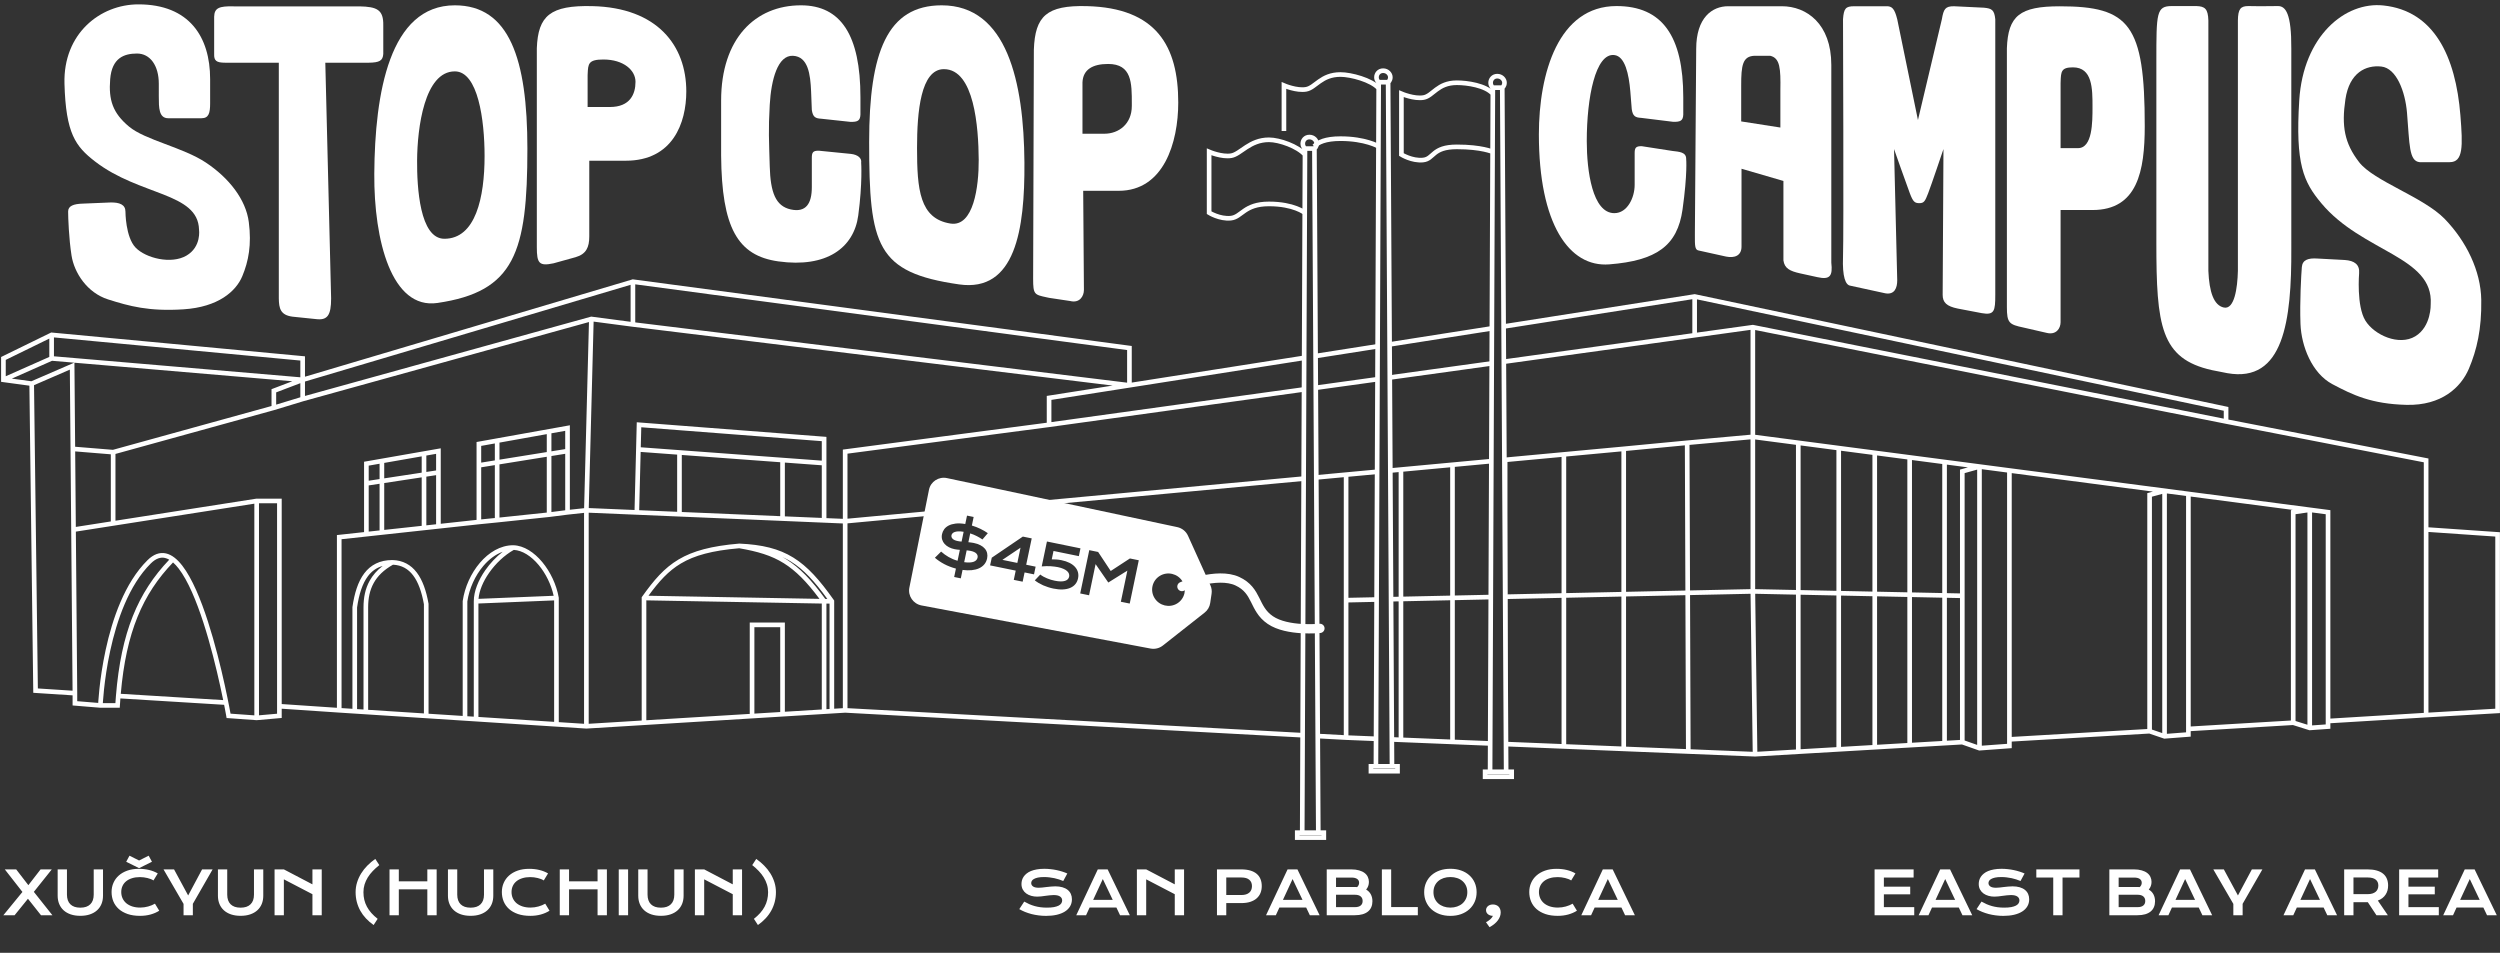 <svg width="1081" height="412" viewBox="0 0 1081 412" fill="none" xmlns="http://www.w3.org/2000/svg">
<rect x="0" y="0" width="1081" height="412" fill="#333333" stroke="none"/>
<path fill-rule="evenodd" clip-rule="evenodd" d="M570.002 319.283L582 319.935L582.014 319.936L595.401 320.48L595.413 318.471L583.058 317.969V260.5L595.743 260.226L595.754 258.218L583.058 258.492V206.155L596.056 204.946L596.068 202.928L581.962 204.24L569.541 205.395L569.549 207.411L581.051 206.341V259.518V317.873L569.994 317.272L570.002 319.283ZM564.084 207.919L366.451 226.3V306.21L563.465 316.917L563.454 318.927L365.451 308.166L359.758 308.516L356.404 308.722L338.433 309.826L325.255 310.635L278.531 313.506L253.611 315.036L253.548 315.04L253.485 315.036L241.615 314.268L240.546 314.199L205.803 311.952L201.01 311.642L200.071 311.581L184.238 310.557L158.12 308.867L153.328 308.557L146.619 308.123L146.616 308.123L121.81 306.447V309.531V310.45L120.894 310.531L111.07 311.4L110.99 311.407L110.91 311.402L98.761 310.532L97.978 310.476L97.843 309.703L98.832 309.531C97.843 309.703 97.843 309.703 97.843 309.702L97.843 309.7L97.841 309.688L97.833 309.643L97.801 309.462C97.787 309.382 97.769 309.284 97.748 309.167C97.726 309.048 97.701 308.909 97.673 308.753C97.559 308.132 97.39 307.223 97.168 306.072C97.089 305.664 97.003 305.225 96.911 304.758L52.056 302.003C51.978 303.017 51.907 304.046 51.842 305.09L51.783 306.031H50.84H43.412H43.371L43.329 306.028L32.307 305.117L31.386 305.04V304.116V300.669L15.313 299.629L14.386 299.569L14.374 298.64L12.708 166.769L1.345 165.226L0.477 165.108V164.232V154.987V154.361L1.039 154.086L21.886 143.893L22.139 143.769L22.42 143.796L130.963 153.988L131.873 154.073V154.987V162.886L273.391 120.841L273.597 120.78L273.81 120.808L488.5 149.489L489.371 149.605V150.484V165.428L564.391 153.641L564.38 155.675L488.523 167.593L488.367 166.602L488.523 167.594L454.628 172.912V182.515L564.314 167.308L564.302 169.336L453.762 184.662L453.755 184.663L366.451 196.163V224.284L564.095 205.902L564.084 207.919ZM569.392 168.63L596.283 164.902L596.295 162.873L569.384 166.605L569.392 168.63ZM569.337 154.897L596.364 150.65L596.376 148.616L569.328 152.866L569.337 154.897ZM676.18 323.765L651.461 322.76L650.955 197.824L676.128 195.482L702.004 193.076L702.006 193.076L729.439 190.46L729.444 190.46L756.924 187.966V142.629L732.907 145.959L650.791 157.344L650.783 155.319L731.765 144.091V129.377L650.729 142.109L650.721 140.078L732.613 127.211L732.796 127.183L732.977 127.221L962.762 175.812L963.558 175.98V176.794V181.419L1049.25 198.09L1050.06 198.248V199.075V228.004L1080.03 230.073L1080.97 230.137V231.074V307.398V308.345L1080.02 308.4L1049.11 310.202L1049.11 310.202L1007.65 312.73V314.18V315.115L1006.71 315.181L998.807 315.747L998.617 315.76L998.435 315.703L991.46 313.509L947.265 316.141V317.59V318.519L946.338 318.591L936.035 319.385L935.829 319.401L935.633 319.334L929.35 317.187L869.871 320.656V322.568V323.501L868.941 323.569L856.002 324.517L855.792 324.532L855.595 324.462L848.357 321.911L840.891 322.346L825.796 323.226L810.701 324.107L795.126 325.015L777.635 326.035L758.945 327.125L758.895 327.128L758.846 327.126L729.973 325.952L702.058 324.817L676.18 323.765ZM645.576 156.041L645.565 158.069L601.622 164.162L601.614 162.136L645.576 156.041ZM645.662 140.873L645.651 142.907L601.564 149.833L601.556 147.802L645.662 140.873ZM645.325 200.363L645.336 198.346L627.967 199.962L605.683 202.034L601.777 202.397L601.785 204.413L604.772 204.135V258.024L602.003 258.083L602.011 260.091L604.772 260.032V318.852L602.248 318.749L602.257 320.759L628.019 321.806L644.632 322.482L644.644 320.473L629.063 319.84V259.508L644.991 259.164L645.003 257.156L629.063 257.5V201.876L645.325 200.363ZM23.33 154.065L129.866 163.139V155.901L23.33 145.898V154.065ZM21.323 154.334V146.403L2.484 155.614V162.688L21.323 154.334ZM13.558 164.858L5.125 163.713L22.498 156.009L32.082 156.826L30.793 157.385L13.558 164.858ZM32.196 158.297L32.183 156.834L126.4 164.858L118.053 168.034L117.406 168.28V168.972V175.556L48.827 194.505L32.491 193.171L32.196 158.297ZM119.414 169.664L129.866 165.687V171.784L119.414 174.965V169.664ZM118.702 177.28L131.15 173.492L254.667 139.251L252.569 219.742L246.407 220.411V195.045V185.09V183.89L245.226 184.102L214.795 189.558L206.888 190.976L206.062 191.124V191.964V201.208V224.796L190.578 226.479V204.29V195.045V193.851L189.401 194.057L183.171 195.147L164.961 198.334L158.252 199.508L157.421 199.654V200.497V209.03V230.083L146.575 231.261L145.68 231.359V232.259V306.048L121.81 304.435V216.615V215.611H120.806H110.982H110.904L110.827 215.623L49.927 225.161V196.284L118.677 177.288L118.69 177.284L118.702 177.28ZM254.579 219.684L256.681 139.062L273.546 141.287L273.555 141.288L481.113 166.724L453.468 171.062L452.62 171.195V172.054V182.788L365.316 194.287L364.444 194.402V195.282V224.338L357.346 224.037V200.26V189.831V188.901L356.419 188.83L276.39 182.667L275.336 182.586L275.309 183.643L275.039 194.309L274.377 220.522L254.579 219.684ZM274.681 139.403L487.363 165.468V151.362L274.681 122.95V139.403ZM131.873 164.98L272.673 123.149V139.147L255.837 136.926L255.635 136.899L255.438 136.954L131.873 171.208V164.98ZM733.773 143.812V129.441L961.551 177.608V181.022L758.124 140.492L757.958 140.459L757.79 140.482L733.773 143.812ZM364.444 226.347V306.217L360.701 306.447V259.992V259.673L360.517 259.413C354.469 250.845 349.253 244.945 343.021 241.096C336.768 237.234 329.59 235.496 319.727 235.049L319.662 235.046L319.597 235.051C307.642 236.068 299.682 238.189 293.421 241.911C287.16 245.634 282.7 250.902 277.652 257.987L277.465 258.248V258.569V311.56L254.554 312.967V221.692L275.312 222.571L293.762 223.353L338.329 225.241L356.3 226.002L364.444 226.347ZM358.693 260.995V306.57L357.346 306.653V260.995H358.693ZM355.338 260.977V306.776L339.375 307.757V270.184V269.18H338.372H325.193H324.189V270.184V308.689L279.473 311.436V259.592L355.338 260.977ZM337.368 271.188V307.88L326.197 308.566V271.188H337.368ZM354.337 258.951L280.405 257.601C284.948 251.378 289.002 246.875 294.448 243.637C300.315 240.148 307.897 238.072 319.639 237.063C327.601 238.441 333.531 240.166 338.961 243.568C344.063 246.765 348.793 251.487 354.337 258.951ZM340.027 241.866C339.464 241.514 338.896 241.178 338.322 240.859C339.585 241.434 340.794 242.08 341.966 242.804C347.472 246.205 352.23 251.357 357.747 258.988H356.855C350.848 250.715 345.709 245.427 340.027 241.866ZM252.546 221.763V312.964L241.615 312.257V258.569V258.482L241.599 258.396C240.61 252.767 237.957 247.214 234.463 243.023C230.988 238.856 226.55 235.889 221.95 235.759L221.935 235.759H221.921C216.379 235.759 211.331 238.877 207.5 243.37C203.662 247.871 200.947 253.855 200.082 259.848L200.071 259.92V259.992V309.569L185.306 308.614V261.177V261.089L185.291 261.003C184.321 255.483 182.725 250.857 180.219 247.562C177.678 244.221 174.225 242.287 169.715 242.159L169.701 242.159H169.686C164.233 242.159 160.278 244.251 157.504 247.92C154.776 251.528 153.247 256.587 152.399 262.456L152.389 262.527V262.599V306.485L147.688 306.181V233.16L158.533 231.981L165.242 231.252L183.453 229.273L189.682 228.596L207.165 226.696L207.174 226.695L215.073 225.904L215.078 225.903L237.534 223.539L237.545 223.538L237.556 223.537L245.511 222.528L245.529 222.526L252.546 221.763ZM239.607 259.615V312.127L206.871 310.009V260.955L239.607 259.615ZM204.864 259.992V309.879L202.079 309.699V260.064C202.902 254.467 205.452 248.866 209.027 244.673C211.454 241.827 214.308 239.678 217.371 238.58C214.5 240.821 211.905 243.593 209.836 246.558C206.835 250.86 204.864 255.682 204.864 259.992ZM211.483 247.707C214.287 243.688 218.093 240.072 222.162 237.778C225.865 237.992 229.705 240.452 232.921 244.309C235.962 247.956 238.334 252.728 239.4 257.614L206.915 258.944C207.2 255.434 208.877 251.443 211.483 247.707ZM183.299 261.265V308.484L159.189 306.925V262.599C159.189 258.688 159.886 255.193 161.58 252.121C163.238 249.114 165.889 246.442 169.929 244.176C173.669 244.352 176.482 245.964 178.622 248.777C180.836 251.689 182.351 255.922 183.299 261.265ZM157.181 262.599V306.795L154.397 306.615V262.671C155.228 256.958 156.692 252.324 159.106 249.131C160.72 246.995 162.783 245.472 165.458 244.713C162.98 246.621 161.134 248.772 159.822 251.152C157.922 254.598 157.181 258.451 157.181 262.599ZM213.969 223.997L208.069 224.587V202.064L213.969 201.115V223.997ZM213.969 199.082L208.069 200.03V192.804L213.969 191.746V199.082ZM215.976 198.759V191.386L236.426 187.72V195.472L215.976 198.759ZM238.433 195.149V187.36L244.399 186.29V194.19L238.433 195.149ZM238.433 197.183L244.399 196.223V220.646L238.433 221.402V197.183ZM236.426 197.505V221.637L215.976 223.79V200.792L236.426 197.505ZM606.78 257.98V203.948L627.056 202.063V257.543L606.78 257.98ZM651.826 257.009V199.759L675.217 197.583V256.505L651.826 257.009ZM677.225 256.461V197.397L701.095 195.177V255.947L677.225 256.461ZM703.103 255.903V194.988L728.534 192.563L728.76 255.35L703.103 255.903ZM703.103 257.911L728.767 257.358L729.006 323.903L703.103 322.85V257.911ZM730.774 257.315L731.014 323.985L757.868 325.077L756.938 256.751L730.774 257.315ZM776.573 324.086L759.876 325.06L758.946 256.75L776.573 257.119V324.086ZM776.573 255.111L758.932 254.742V190.027L776.573 192.34V255.111ZM758.932 188.002V142.7L962.359 183.23L962.363 183.231L1048.05 199.902V228.941V308.256L1007.65 310.719V221.473V220.592L1006.77 220.477L998.866 219.442L998.729 219.424L868.998 202.436L856.059 200.739L840.964 198.759L825.868 196.78L810.773 194.8L795.198 192.758L777.707 190.464L758.932 188.002ZM1078.96 306.451L1050.06 308.136V230.016L1078.96 232.011V306.451ZM999.74 221.581L1005.64 222.354V311.786V313.246L999.74 313.667V312.496V221.581ZM992.589 311.76L997.732 313.378V312.496V221.597L992.589 222.342V308.318V311.76ZM947.265 214.709L991.386 220.487L990.581 220.604V221.473V308.318V311.55L947.265 314.13V214.709ZM869.871 204.575L930.93 212.57L929.222 213.04L928.485 213.243V214.008V312.156V315.226L869.871 318.645V204.575ZM934.954 316.981L930.492 315.456V312.156V214.773L934.954 213.546V315.796V316.981ZM936.962 315.796V213.373L945.257 214.461V315.195V316.661L936.962 317.3V315.796ZM856.932 202.878L867.863 204.312V319.709V321.635L856.932 322.436V320.463V202.878ZM849.504 320.186L854.925 322.097V320.463V203.058L849.504 204.577V257.621V316.879V320.186ZM848.23 202.849L850.933 202.091L841.837 200.899V256.478L847.497 256.596V203.816V203.054L848.23 202.849ZM826.741 198.919L839.829 200.635V256.436L826.741 256.162V198.919ZM826.741 258.17L839.829 258.444V320.397L826.741 321.16V258.17ZM847.497 319.95L841.837 320.28V258.486L847.497 258.604V316.879V319.95ZM824.734 258.128V321.277L811.646 322.041V257.854L824.734 258.128ZM809.638 257.812V322.158L796.071 322.949V257.528L809.638 257.812ZM794.064 257.486V323.066L778.581 323.969V257.162L794.064 257.486ZM794.064 255.478L778.581 255.153V192.603L794.064 194.634V255.478ZM796.071 255.52V194.897L809.638 196.676V255.804L796.071 255.52ZM811.646 255.846V196.94L824.734 198.656V256.12L811.646 255.846ZM756.924 254.743V189.982L730.541 192.376L730.767 255.307L756.924 254.743ZM701.095 257.955V322.768L677.225 321.798V258.469L701.095 257.955ZM675.217 258.513V321.716L651.826 320.765V259.017L675.217 258.513ZM627.056 259.551V319.758L606.78 318.933V259.988L627.056 259.551ZM355.338 201.193V223.952L339.375 223.276V200.015L355.338 201.193ZM337.368 199.866V223.191L294.808 221.388V196.726L337.368 199.866ZM292.8 196.577V221.303L276.383 220.607L277.02 195.413L292.8 196.577ZM293.878 194.644L277.071 193.404L277.289 184.75L355.338 190.76V199.18L338.445 197.933L293.878 194.644ZM188.57 205.458V226.697L184.348 227.156V206.1L188.57 205.458ZM182.34 206.406V227.374L166.138 229.135V208.872L182.34 206.406ZM164.13 209.177V229.353L159.428 229.864V209.893L164.13 209.177ZM164.13 207.147L159.428 207.862V201.34L164.13 200.518V207.147ZM166.138 206.841V200.166L182.34 197.331V204.375L166.138 206.841ZM184.348 204.07V196.979L188.57 196.24V203.427L184.348 204.07ZM47.919 196.445V225.475L32.785 227.845L32.508 195.187L47.919 196.445ZM33.394 299.72L32.802 229.875L109.978 217.788V309.322L99.683 308.585L99.647 308.391C99.533 307.765 99.362 306.849 99.139 305.691C98.691 303.375 98.031 300.09 97.177 296.208C95.471 288.449 92.991 278.288 89.898 268.72C86.817 259.185 83.089 250.113 78.845 244.619C76.728 241.88 74.371 239.881 71.765 239.296C69.071 238.691 66.382 239.649 63.792 242.212C53.869 252.028 48.549 267.801 45.696 280.964C44.264 287.57 43.443 293.569 42.979 297.918C42.748 300.092 42.605 301.856 42.521 303.077C42.498 303.405 42.479 303.694 42.464 303.942L33.394 303.192L33.394 299.728L33.394 299.72ZM111.986 309.304V217.619H119.802V308.612L111.986 309.304ZM49.898 304.024H44.471C44.485 303.791 44.502 303.521 44.523 303.216C44.606 302.016 44.747 300.278 44.975 298.13C45.433 293.834 46.245 287.908 47.658 281.389C50.495 268.301 55.718 253.023 65.204 243.639C67.465 241.402 69.489 240.842 71.325 241.255C71.939 241.392 72.558 241.644 73.184 242.007C59.614 256.242 52.385 273.373 50.133 300.859C50.048 301.899 49.97 302.953 49.898 304.024ZM52.22 300.002C54.549 273.334 61.69 256.89 74.82 243.2C75.627 243.906 76.44 244.79 77.256 245.847C81.269 251.042 84.912 259.82 87.988 269.337C91.053 278.82 93.517 288.911 95.216 296.639C95.712 298.894 96.142 300.946 96.503 302.722L52.22 300.002ZM16.37 297.686L14.713 166.546L30.201 159.83L30.491 194.106L30.787 229.025L31.377 298.657L16.37 297.686Z" fill="white"/>
<path d="M651.259 333.725L649.581 37.911M651.259 333.725H644.31M651.259 333.725H653.655V335.858H651.019H642.154V333.725H644.31M649.581 37.911H645.508M649.581 37.911C649.581 37.911 650.54 37.2 650.54 35.778C650.54 34.356 649.244 32.934 647.425 32.934C645.605 32.934 644.55 34.356 644.55 35.778C644.55 37.2 645.508 37.911 645.508 37.911M645.508 37.911L645.497 40.519M644.31 333.725L645.497 40.519M645.497 40.519L645.396 65.644C645.396 65.644 640.716 63.511 629.933 63.511C619.151 63.511 620.109 68.725 615.317 69.199C610.525 69.673 605.972 66.829 605.972 66.829V40.519C605.972 40.519 611.483 42.889 615.557 42.178C619.63 41.467 621.547 35.778 629.933 35.778C634.463 35.778 642.393 36.963 645.497 40.519Z" stroke="white" stroke-width="2.008"/>
<path d="M601.898 331.354L600.221 35.541M601.898 331.354H594.95M601.898 331.354H604.294V333.487H601.659H592.793V331.354H594.95M600.221 35.541H596.148M600.221 35.541C600.221 35.541 601.18 34.83 601.18 33.408C601.18 31.985 599.884 30.563 598.065 30.563C596.245 30.563 595.189 31.985 595.189 33.408C595.189 34.83 596.148 35.541 596.148 35.541M596.148 35.541L596.137 38.148M594.95 331.354L596.137 38.148M555.174 56.636V36.963C555.174 36.963 560.685 39.333 564.759 38.622C568.832 37.911 571.228 32.222 579.615 32.222C584.144 32.222 593.033 34.593 596.137 38.148M596.137 38.148L596.035 63.273C596.035 63.273 590.397 59.955 579.615 59.955C573.14 59.955 569.807 61.532 568.288 63.273" stroke="white" stroke-width="2.008"/>
<path d="M570.031 360.051L568.353 64.238M570.031 360.051H563.082M570.031 360.051H572.427V362.185H569.791H560.925V360.051H563.082M568.353 64.238H564.28M568.353 64.238C568.353 64.238 569.312 63.527 569.312 62.105C569.312 60.683 568.016 59.261 566.197 59.261C564.377 59.261 563.322 60.683 563.322 62.105C563.322 63.527 564.28 64.238 564.28 64.238M564.28 64.238L564.269 66.846M563.082 360.051L564.269 66.846M564.269 66.846L564.168 91.971C564.168 91.971 559.488 88.178 548.705 88.178C537.923 88.178 536.965 93.867 532.172 94.341C527.38 94.815 522.828 91.971 522.828 91.971V65.66C522.828 65.66 528.339 68.031 532.412 67.32C536.485 66.608 540.319 60.446 548.705 60.446C553.235 60.446 561.165 63.29 564.269 66.846Z" stroke="white" stroke-width="2.008"/>
<path d="M511.066 253.62C511.066 253.62 526.237 247.213 535.057 251.326C543.877 255.439 541.886 263.091 549.289 268.121C556.693 273.152 570.734 271.709 570.734 271.709" stroke="white" stroke-width="4.015" stroke-linecap="round" stroke-linejoin="round"/>
<path fill-rule="evenodd" clip-rule="evenodd" d="M398.467 261.797L497.508 280.433C499.384 280.786 501.316 280.315 502.804 279.142L520.901 264.881C522.197 263.86 523.051 262.388 523.292 260.762L523.892 256.71C524.073 255.484 523.898 254.23 523.385 253.096L513.693 231.656C512.83 229.749 511.101 228.36 509.041 227.922L409.475 206.729C405.899 205.968 402.401 208.24 401.691 211.786L393.209 254.096C392.496 257.653 394.862 261.119 398.467 261.797ZM511.253 251.299C509.183 248.005 504.817 246.982 501.506 249.012C498.194 251.043 497.185 255.361 499.256 258.655C501.326 261.949 505.691 262.972 509.003 260.941C512.315 258.911 513.323 254.593 511.253 251.299ZM408.502 239.765C407.97 239.373 407.449 238.954 406.936 238.508L404.248 241.169C405.384 242.167 406.72 243.077 408.255 243.898C409.8 244.714 411.496 245.368 413.343 245.863L412.584 249.492L415.45 250.077L416.213 246.436C417.636 246.627 418.949 246.662 420.151 246.542C421.362 246.423 422.423 246.153 423.336 245.731C424.256 245.311 425.013 244.746 425.608 244.035C426.212 243.317 426.619 242.46 426.828 241.461C426.997 240.655 427 239.898 426.837 239.19C426.675 238.474 426.352 237.83 425.867 237.256C425.383 236.674 424.736 236.171 423.925 235.747C423.122 235.325 422.164 235 421.051 234.773C420.68 234.697 420.298 234.636 419.904 234.589C419.512 234.533 419.118 234.486 418.723 234.447L419.52 230.638C420.551 230.974 421.507 231.369 422.387 231.824C423.268 232.278 424.075 232.76 424.81 233.268L427.133 230.545C426.196 229.879 425.14 229.26 423.965 228.687C422.798 228.115 421.554 227.632 420.232 227.237L421.007 223.536L418.14 222.95L417.38 226.579C415.772 226.309 414.372 226.247 413.181 226.395C411.989 226.543 410.983 226.833 410.161 227.264C409.348 227.69 408.71 228.229 408.245 228.884C407.79 229.532 407.485 230.223 407.331 230.958C407.151 231.82 407.17 232.611 407.39 233.33C407.609 234.05 407.972 234.686 408.479 235.239C408.993 235.794 409.615 236.258 410.344 236.632C411.081 237.007 411.873 237.281 412.72 237.454C413.074 237.527 413.445 237.586 413.83 237.631C414.216 237.677 414.62 237.718 415.041 237.754L414.053 242.473C413.323 242.265 412.637 242.025 411.996 241.753C411.365 241.474 410.756 241.171 410.169 240.842C409.591 240.508 409.036 240.149 408.502 239.765ZM411.896 232.952C411.463 232.489 411.306 231.978 411.423 231.419C411.478 231.156 411.61 230.904 411.82 230.664C412.032 230.415 412.344 230.213 412.755 230.055C413.166 229.898 413.691 229.801 414.329 229.765C414.976 229.731 415.758 229.79 416.676 229.945L415.788 234.185C415.475 234.154 415.175 234.122 414.888 234.088C414.602 234.046 414.342 234.002 414.108 233.954C413.068 233.741 412.331 233.407 411.896 232.952ZM419.346 243.217C418.656 243.26 417.846 243.215 416.915 243.083L417.985 237.968C418.274 237.994 418.558 238.027 418.835 238.067C419.122 238.101 419.395 238.144 419.653 238.197C420.847 238.441 421.688 238.821 422.177 239.337C422.667 239.845 422.842 240.439 422.7 241.117C422.619 241.501 422.447 241.844 422.181 242.148C421.924 242.454 421.557 242.699 421.081 242.885C420.614 243.064 420.036 243.175 419.346 243.217ZM442.278 232.017L428.838 241.148L428.117 244.473L439.197 246.737L438.359 250.737L442.194 251.521L443.031 247.52L447.108 248.353L447.805 245.024L443.728 244.191L446.113 232.8L442.278 232.017ZM441.273 236.82L439.894 243.407L433.435 242.087L441.273 236.82ZM451.18 249.335C450.683 249.059 450.229 248.758 449.818 248.433L447.45 250.946C447.962 251.351 448.521 251.735 449.126 252.1C449.74 252.459 450.389 252.792 451.074 253.098C451.76 253.396 452.473 253.663 453.214 253.898C453.962 254.142 454.723 254.343 455.497 254.502C456.997 254.808 458.355 254.931 459.57 254.872C460.793 254.813 461.857 254.59 462.763 254.2C463.676 253.812 464.416 253.272 464.981 252.58C465.556 251.882 465.945 251.05 466.147 250.083C466.343 249.149 466.33 248.268 466.108 247.44C465.888 246.604 465.471 245.844 464.857 245.161C464.251 244.479 463.454 243.888 462.466 243.386C461.478 242.884 460.318 242.498 458.988 242.226C458.173 242.059 457.426 241.956 456.744 241.917C456.065 241.87 455.408 241.852 454.775 241.864L455.535 238.235L466.494 240.475L467.198 237.109L452.695 234.145L450.441 244.913C451.128 244.845 451.8 244.808 452.457 244.8C453.117 244.785 453.745 244.797 454.342 244.836C454.939 244.875 455.499 244.931 456.022 245.004C456.547 245.07 457.015 245.145 457.426 245.229C458.345 245.417 459.132 245.656 459.785 245.948C460.449 246.234 460.979 246.554 461.375 246.91C461.78 247.267 462.056 247.653 462.205 248.066C462.362 248.481 462.395 248.909 462.303 249.348C462.212 249.779 462.017 250.151 461.716 250.464C461.425 250.771 461.022 251.005 460.509 251.167C460.004 251.33 459.382 251.411 458.642 251.41C457.912 251.402 457.063 251.299 456.095 251.102C455.547 250.99 454.988 250.85 454.417 250.684C453.856 250.511 453.301 250.31 452.752 250.081C452.211 249.854 451.687 249.606 451.18 249.335ZM474.833 238.669L470.998 237.886L467.079 256.606L470.914 257.39L473.732 243.927L479.231 251.883L487.473 246.735L484.655 260.198L488.49 260.981L492.409 242.261L488.574 241.477L480.274 246.9L474.833 238.669Z" fill="white"/>
<path d="M9.7 385.677L2.078 375.923H6.999L12.262 382.747L17.551 375.923H22.396L14.634 385.639L22.662 395.747H17.729L12.085 388.619L6.314 395.747H1.456L9.7 385.677ZM24.932 375.923H28.953V386.843C28.953 387.74 29.076 388.539 29.321 389.24C29.566 389.934 29.93 390.521 30.411 391.003C30.902 391.485 31.506 391.853 32.225 392.107C32.944 392.352 33.781 392.475 34.736 392.475C35.683 392.475 36.516 392.352 37.235 392.107C37.962 391.853 38.567 391.485 39.048 391.003C39.539 390.521 39.907 389.934 40.152 389.24C40.397 388.539 40.52 387.74 40.52 386.843V375.923H44.54V387.325C44.54 388.627 44.32 389.811 43.881 390.877C43.441 391.942 42.803 392.855 41.966 393.616C41.129 394.377 40.101 394.965 38.884 395.379C37.675 395.793 36.292 396 34.736 396C33.181 396 31.794 395.793 30.576 395.379C29.367 394.965 28.344 394.377 27.507 393.616C26.67 392.855 26.032 391.942 25.592 390.877C25.152 389.811 24.932 388.627 24.932 387.325V375.923ZM48.244 385.715C48.244 384.303 48.51 382.988 49.043 381.77C49.575 380.544 50.345 379.483 51.351 378.587C52.366 377.682 53.6 376.972 55.054 376.456C56.517 375.94 58.17 375.682 60.013 375.682C61.628 375.682 63.108 375.847 64.453 376.177C65.805 376.498 67.061 376.993 68.219 377.661L66.368 380.705C66.021 380.477 65.619 380.274 65.163 380.096C64.715 379.919 64.233 379.771 63.717 379.652C63.209 379.525 62.681 379.428 62.132 379.36C61.59 379.293 61.053 379.259 60.521 379.259C59.236 379.259 58.09 379.42 57.084 379.741C56.078 380.054 55.228 380.498 54.534 381.073C53.849 381.639 53.325 382.32 52.962 383.115C52.607 383.901 52.429 384.768 52.429 385.715C52.429 386.695 52.615 387.596 52.987 388.416C53.359 389.236 53.896 389.946 54.598 390.547C55.308 391.139 56.17 391.604 57.185 391.942C58.208 392.272 59.362 392.437 60.648 392.437C61.231 392.437 61.81 392.394 62.385 392.31C62.96 392.225 63.514 392.111 64.047 391.967C64.588 391.815 65.108 391.638 65.607 391.435C66.106 391.223 66.57 390.995 67.002 390.75L68.853 393.794C67.771 394.487 66.52 395.032 65.099 395.43C63.679 395.819 62.169 396.013 60.572 396.013C58.534 396.013 56.745 395.751 55.207 395.227C53.668 394.694 52.383 393.967 51.351 393.045C50.319 392.115 49.542 391.025 49.017 389.773C48.502 388.513 48.244 387.16 48.244 385.715ZM54.572 372.626L55.993 370L60.14 372.08L64.288 370L65.708 372.626L60.14 375.391L54.572 372.626ZM79.368 390.839L70.705 375.923H75.258L81.359 387.199L87.383 375.923H91.936L83.388 390.813V395.747H79.368V390.839ZM94.232 375.923H98.252V386.843C98.252 387.74 98.375 388.539 98.62 389.24C98.866 389.934 99.229 390.521 99.711 391.003C100.201 391.485 100.806 391.853 101.525 392.107C102.243 392.352 103.081 392.475 104.036 392.475C104.983 392.475 105.816 392.352 106.535 392.107C107.262 391.853 107.866 391.485 108.348 391.003C108.839 390.521 109.206 389.934 109.452 389.24C109.697 388.539 109.819 387.74 109.819 386.843V375.923H113.84V387.325C113.84 388.627 113.62 389.811 113.18 390.877C112.741 391.942 112.102 392.855 111.265 393.616C110.428 394.377 109.401 394.965 108.183 395.379C106.974 395.793 105.592 396 104.036 396C102.48 396 101.094 395.793 99.876 395.379C98.667 394.965 97.644 394.377 96.807 393.616C95.97 392.855 95.331 391.942 94.892 390.877C94.452 389.811 94.232 388.627 94.232 387.325V375.923ZM118.723 375.923H122.743L135.097 382.392V375.923H139.117V395.747H135.097V386.653L122.743 380.223V395.747H118.723V375.923ZM153.766 385.778C153.766 384.315 153.977 382.903 154.4 381.542C154.823 380.181 155.41 378.891 156.163 377.674C156.915 376.456 157.812 375.323 158.852 374.275C159.9 373.218 161.042 372.258 162.276 371.396L164.014 374.072C162.974 374.892 162.031 375.746 161.185 376.634C160.34 377.513 159.617 378.439 159.017 379.411C158.425 380.384 157.964 381.398 157.634 382.455C157.313 383.512 157.152 384.62 157.152 385.778C157.152 386.936 157.275 388.036 157.52 389.076C157.774 390.116 158.154 391.109 158.661 392.056C159.169 393.003 159.807 393.912 160.577 394.783C161.346 395.645 162.251 396.487 163.291 397.307L161.553 399.983C160.319 399.12 159.215 398.169 158.243 397.129C157.279 396.098 156.463 394.986 155.795 393.794C155.136 392.593 154.632 391.325 154.286 389.989C153.939 388.644 153.766 387.241 153.766 385.778ZM168.427 375.923H172.448V381.098H184.776V375.923H188.809V395.747H184.776V384.535H172.448V395.747H168.427V375.923ZM193.692 375.923H197.712V386.843C197.712 387.74 197.835 388.539 198.08 389.24C198.325 389.934 198.689 390.521 199.171 391.003C199.661 391.485 200.266 391.853 200.984 392.107C201.703 392.352 202.54 392.475 203.496 392.475C204.443 392.475 205.276 392.352 205.994 392.107C206.721 391.853 207.326 391.485 207.808 391.003C208.298 390.521 208.666 389.934 208.911 389.24C209.157 388.539 209.279 387.74 209.279 386.843V375.923H213.3V387.325C213.3 388.627 213.08 389.811 212.64 390.877C212.2 391.942 211.562 392.855 210.725 393.616C209.888 394.377 208.861 394.965 207.643 395.379C206.434 395.793 205.051 396 203.496 396C201.94 396 200.553 395.793 199.336 395.379C198.127 394.965 197.103 394.377 196.266 393.616C195.429 392.855 194.791 391.942 194.351 390.877C193.912 389.811 193.692 388.627 193.692 387.325V375.923ZM217.003 385.715C217.003 384.303 217.269 382.988 217.802 381.77C218.335 380.544 219.104 379.483 220.11 378.587C221.125 377.682 222.359 376.972 223.814 376.456C225.277 375.94 226.93 375.682 228.773 375.682C230.388 375.682 231.867 375.847 233.212 376.177C234.565 376.498 235.82 376.993 236.979 377.661L235.127 380.705C234.78 380.477 234.379 380.274 233.922 380.096C233.474 379.919 232.992 379.771 232.476 379.652C231.969 379.525 231.44 379.428 230.891 379.36C230.35 379.293 229.813 379.259 229.28 379.259C227.995 379.259 226.849 379.42 225.843 379.741C224.837 380.054 223.987 380.498 223.294 381.073C222.609 381.639 222.085 382.32 221.721 383.115C221.366 383.901 221.188 384.768 221.188 385.715C221.188 386.695 221.374 387.596 221.746 388.416C222.118 389.236 222.655 389.946 223.357 390.547C224.067 391.139 224.93 391.604 225.945 391.942C226.968 392.272 228.122 392.437 229.407 392.437C229.99 392.437 230.57 392.394 231.145 392.31C231.719 392.225 232.273 392.111 232.806 391.967C233.347 391.815 233.867 391.638 234.366 391.435C234.865 391.223 235.33 390.995 235.761 390.75L237.613 393.794C236.531 394.487 235.279 395.032 233.859 395.43C232.438 395.819 230.929 396.013 229.331 396.013C227.293 396.013 225.505 395.751 223.966 395.227C222.427 394.694 221.142 393.967 220.11 393.045C219.079 392.115 218.301 391.025 217.777 389.773C217.261 388.513 217.003 387.16 217.003 385.715ZM242.039 375.923H246.06V381.098H258.387V375.923H262.421V395.747H258.387V384.535H246.06V395.747H242.039V375.923ZM267.545 375.923H271.59V395.747H267.545V375.923ZM275.979 375.923H279.999V386.843C279.999 387.74 280.122 388.539 280.367 389.24C280.612 389.934 280.976 390.521 281.458 391.003C281.948 391.485 282.553 391.853 283.271 392.107C283.99 392.352 284.827 392.475 285.783 392.475C286.73 392.475 287.563 392.352 288.281 392.107C289.008 391.853 289.613 391.485 290.095 391.003C290.585 390.521 290.953 389.934 291.198 389.24C291.444 388.539 291.566 387.74 291.566 386.843V375.923H295.587V387.325C295.587 388.627 295.367 389.811 294.927 390.877C294.487 391.942 293.849 392.855 293.012 393.616C292.175 394.377 291.148 394.965 289.93 395.379C288.721 395.793 287.338 396 285.783 396C284.227 396 282.84 395.793 281.623 395.379C280.414 394.965 279.39 394.377 278.553 393.616C277.716 392.855 277.078 391.942 276.638 390.877C276.199 389.811 275.979 388.627 275.979 387.325V375.923ZM300.47 375.923H304.49L316.843 382.392V375.923H320.864V395.747H316.843V386.653L304.49 380.223V395.747H300.47V375.923ZM335.513 385.778C335.513 387.241 335.339 388.644 334.993 389.989C334.646 391.325 334.139 392.593 333.471 393.794C332.811 394.986 331.995 396.098 331.023 397.129C330.059 398.169 328.96 399.12 327.725 399.983L325.988 397.307C327.028 396.487 327.932 395.645 328.702 394.783C329.471 393.912 330.11 393.003 330.617 392.056C331.124 391.109 331.5 390.116 331.746 389.076C331.999 388.036 332.126 386.936 332.126 385.778C332.126 384.62 331.961 383.512 331.632 382.455C331.31 381.398 330.849 380.384 330.249 379.411C329.657 378.439 328.939 377.513 328.093 376.634C327.247 375.746 326.305 374.892 325.265 374.072L327.002 371.396C328.237 372.258 329.374 373.218 330.414 374.275C331.462 375.323 332.363 376.456 333.115 377.674C333.868 378.891 334.456 380.181 334.878 381.542C335.301 382.903 335.513 384.315 335.513 385.778Z" fill="white"/>
<path d="M442.879 389.849C443.598 390.255 444.325 390.623 445.06 390.953C445.804 391.274 446.574 391.549 447.369 391.777C448.163 391.997 448.996 392.166 449.867 392.284C450.747 392.403 451.681 392.462 452.67 392.462C453.862 392.462 454.877 392.386 455.714 392.234C456.551 392.073 457.232 391.857 457.756 391.587C458.289 391.308 458.673 390.978 458.91 390.598C459.155 390.217 459.278 389.803 459.278 389.355C459.278 388.636 458.978 388.069 458.377 387.655C457.777 387.232 456.851 387.021 455.6 387.021C455.05 387.021 454.471 387.059 453.862 387.135C453.254 387.203 452.636 387.279 452.011 387.363C451.393 387.448 450.78 387.528 450.172 387.604C449.571 387.672 449.005 387.706 448.472 387.706C447.584 387.706 446.73 387.592 445.91 387.363C445.098 387.135 444.376 386.793 443.741 386.336C443.116 385.879 442.617 385.309 442.245 384.624C441.873 383.939 441.687 383.14 441.687 382.227C441.687 381.686 441.759 381.149 441.902 380.616C442.055 380.083 442.291 379.576 442.613 379.094C442.942 378.604 443.365 378.151 443.881 377.737C444.397 377.314 445.018 376.951 445.745 376.646C446.481 376.342 447.326 376.105 448.282 375.936C449.246 375.758 450.341 375.67 451.567 375.67C452.455 375.67 453.347 375.72 454.243 375.822C455.139 375.915 456.01 376.05 456.856 376.228C457.71 376.405 458.53 376.621 459.316 376.875C460.102 377.12 460.834 377.395 461.51 377.699L459.747 380.946C459.189 380.701 458.589 380.477 457.946 380.274C457.304 380.062 456.631 379.88 455.93 379.728C455.228 379.576 454.501 379.458 453.748 379.373C453.004 379.28 452.243 379.234 451.465 379.234C450.358 379.234 449.444 379.314 448.726 379.475C448.016 379.635 447.449 379.842 447.026 380.096C446.603 380.341 446.308 380.62 446.138 380.933C445.978 381.238 445.897 381.542 445.897 381.846C445.897 382.438 446.164 382.924 446.696 383.305C447.229 383.677 448.041 383.863 449.132 383.863C449.571 383.863 450.074 383.833 450.641 383.774C451.216 383.706 451.816 383.635 452.442 383.559C453.076 383.482 453.719 383.415 454.37 383.356C455.029 383.288 455.668 383.254 456.285 383.254C457.452 383.254 458.483 383.385 459.379 383.647C460.284 383.909 461.041 384.286 461.65 384.776C462.258 385.258 462.719 385.846 463.032 386.539C463.345 387.224 463.501 387.993 463.501 388.847C463.501 389.989 463.235 391.008 462.702 391.904C462.178 392.792 461.426 393.544 460.445 394.161C459.472 394.77 458.297 395.235 456.919 395.557C455.541 395.869 454.006 396.026 452.315 396.026C451.199 396.026 450.108 395.954 449.043 395.81C447.977 395.675 446.954 395.48 445.974 395.227C445.001 394.965 444.071 394.656 443.183 394.301C442.304 393.937 441.488 393.54 440.736 393.109L442.879 389.849ZM474.688 375.923H478.949L488.538 395.747H484.314L482.729 392.411H471.149L469.615 395.747H465.378L474.688 375.923ZM481.143 389.101L476.857 380.096L472.684 389.101H481.143ZM491.594 375.923H495.615L507.968 382.392V375.923H511.988V395.747H507.968V386.653L495.615 380.223V395.747H491.594V375.923ZM526.219 375.923H536.669C538.191 375.923 539.51 376.088 540.626 376.418C541.743 376.748 542.668 377.225 543.404 377.851C544.14 378.468 544.685 379.225 545.04 380.121C545.404 381.018 545.585 382.028 545.585 383.153C545.585 384.21 545.408 385.186 545.053 386.082C544.698 386.979 544.152 387.757 543.417 388.416C542.69 389.067 541.768 389.579 540.652 389.951C539.536 390.314 538.217 390.496 536.695 390.496L530.239 390.483V395.747H526.219V375.923ZM536.771 387.008C537.532 387.008 538.196 386.919 538.762 386.742C539.337 386.556 539.815 386.298 540.195 385.968C540.584 385.63 540.872 385.224 541.058 384.751C541.252 384.269 541.349 383.736 541.349 383.153C541.349 381.977 540.965 381.064 540.195 380.413C539.434 379.754 538.293 379.424 536.771 379.424H530.239V387.008H536.771ZM556.746 375.923H561.008L570.596 395.747H566.373L564.787 392.411H553.208L551.673 395.747H547.437L556.746 375.923ZM563.202 389.101L558.915 380.096L554.743 389.101H563.202ZM573.678 375.923H584.268C585.562 375.923 586.687 376.063 587.642 376.342C588.606 376.612 589.405 376.989 590.039 377.471C590.673 377.953 591.143 378.528 591.447 379.196C591.76 379.855 591.916 380.57 591.916 381.339C591.916 382.599 591.519 383.702 590.724 384.649C591.637 385.19 592.318 385.892 592.766 386.755C593.214 387.617 593.438 388.598 593.438 389.697C593.438 390.619 593.282 391.452 592.969 392.196C592.665 392.94 592.195 393.578 591.561 394.111C590.935 394.635 590.141 395.041 589.177 395.328C588.221 395.607 587.093 395.747 585.79 395.747H573.678V375.923ZM585.816 383.533C586.162 383.533 586.501 383.546 586.83 383.571C587.397 383.03 587.68 382.413 587.68 381.719C587.68 381.001 587.397 380.447 586.83 380.058C586.272 379.661 585.452 379.462 584.37 379.462H577.699V383.533H585.816ZM585.892 392.246C586.974 392.246 587.794 392.014 588.352 391.549C588.919 391.084 589.202 390.428 589.202 389.583C589.202 388.737 588.919 388.078 588.352 387.604C587.794 387.131 586.974 386.894 585.892 386.894H577.699V392.246H585.892ZM597.522 375.923H601.543V392.221H613.071V395.747H597.522V375.923ZM615.811 385.778C615.811 384.281 616.086 382.912 616.635 381.669C617.185 380.426 617.954 379.36 618.944 378.473C619.941 377.576 621.134 376.883 622.52 376.393C623.915 375.902 625.458 375.657 627.15 375.657C628.832 375.657 630.371 375.902 631.766 376.393C633.161 376.883 634.353 377.576 635.343 378.473C636.34 379.36 637.114 380.426 637.664 381.669C638.213 382.912 638.488 384.281 638.488 385.778C638.488 387.283 638.213 388.666 637.664 389.925C637.114 391.177 636.34 392.255 635.343 393.16C634.353 394.064 633.161 394.77 631.766 395.278C630.371 395.776 628.832 396.026 627.15 396.026C625.458 396.026 623.915 395.776 622.52 395.278C621.134 394.77 619.941 394.064 618.944 393.16C617.954 392.255 617.185 391.177 616.635 389.925C616.086 388.666 615.811 387.283 615.811 385.778ZM619.831 385.778C619.831 386.801 620.013 387.723 620.377 388.543C620.749 389.363 621.26 390.065 621.911 390.648C622.571 391.223 623.345 391.667 624.232 391.98C625.129 392.293 626.101 392.449 627.15 392.449C628.198 392.449 629.166 392.293 630.054 391.98C630.95 391.667 631.724 391.223 632.375 390.648C633.026 390.065 633.538 389.363 633.91 388.543C634.282 387.723 634.468 386.801 634.468 385.778C634.468 384.755 634.282 383.838 633.91 383.026C633.538 382.214 633.026 381.529 632.375 380.971C631.724 380.405 630.95 379.973 630.054 379.678C629.166 379.382 628.198 379.234 627.15 379.234C626.101 379.234 625.129 379.382 624.232 379.678C623.345 379.973 622.571 380.405 621.911 380.971C621.26 381.529 620.749 382.214 620.377 383.026C620.013 383.838 619.831 384.755 619.831 385.778ZM642.559 393.54C642.559 393.202 642.631 392.885 642.775 392.589C642.919 392.293 643.117 392.035 643.371 391.815C643.633 391.587 643.946 391.409 644.31 391.282C644.682 391.156 645.096 391.092 645.552 391.092C646.043 391.092 646.491 391.173 646.897 391.333C647.311 391.485 647.666 391.709 647.962 392.005C648.258 392.301 648.486 392.665 648.647 393.096C648.816 393.519 648.901 393.997 648.901 394.529C648.901 395.73 648.486 396.88 647.658 397.979C646.838 399.087 645.641 400.067 644.069 400.921L642.547 398.765C642.961 398.546 643.325 398.326 643.637 398.106C643.95 397.894 644.225 397.679 644.462 397.459C644.699 397.239 644.901 397.011 645.071 396.774C645.248 396.537 645.405 396.284 645.54 396.013C645.092 396.013 644.682 395.946 644.31 395.81C643.946 395.683 643.633 395.51 643.371 395.29C643.109 395.07 642.906 394.813 642.762 394.517C642.627 394.212 642.559 393.887 642.559 393.54ZM661.254 385.715C661.254 384.303 661.52 382.988 662.053 381.77C662.586 380.544 663.355 379.483 664.361 378.587C665.376 377.682 666.61 376.972 668.065 376.456C669.527 375.94 671.181 375.682 673.024 375.682C674.639 375.682 676.118 375.847 677.463 376.177C678.816 376.498 680.071 376.993 681.23 377.661L679.378 380.705C679.031 380.477 678.63 380.274 678.173 380.096C677.725 379.919 677.243 379.771 676.727 379.652C676.22 379.525 675.691 379.428 675.142 379.36C674.601 379.293 674.064 379.259 673.531 379.259C672.246 379.259 671.1 379.42 670.094 379.741C669.088 380.054 668.238 380.498 667.545 381.073C666.86 381.639 666.336 382.32 665.972 383.115C665.617 383.901 665.439 384.768 665.439 385.715C665.439 386.695 665.625 387.596 665.997 388.416C666.369 389.236 666.906 389.946 667.608 390.547C668.318 391.139 669.181 391.604 670.195 391.942C671.219 392.272 672.373 392.437 673.658 392.437C674.241 392.437 674.821 392.394 675.395 392.31C675.97 392.225 676.524 392.111 677.057 391.967C677.598 391.815 678.118 391.638 678.617 391.435C679.116 391.223 679.581 390.995 680.012 390.75L681.864 393.794C680.782 394.487 679.53 395.032 678.11 395.43C676.689 395.819 675.18 396.013 673.582 396.013C671.544 396.013 669.756 395.751 668.217 395.227C666.678 394.694 665.393 393.967 664.361 393.045C663.33 392.115 662.552 391.025 662.028 389.773C661.512 388.513 661.254 387.16 661.254 385.715ZM693.063 375.923H697.324L706.913 395.747H702.689L701.104 392.411H689.524L687.99 395.747H683.754L693.063 375.923ZM699.518 389.101L695.232 380.096L691.059 389.101H699.518Z" fill="white"/>
<path d="M810.569 375.923H827.45V379.449H814.59V383.406H825.979V386.717H814.59V392.234H827.717V395.747H810.569V375.923ZM838.941 375.923H843.203L852.791 395.747H848.567L846.982 392.411H835.403L833.868 395.747H829.632L838.941 375.923ZM845.397 389.101L841.11 380.096L836.937 389.101H845.397ZM856.799 389.849C857.517 390.255 858.245 390.623 858.98 390.953C859.724 391.274 860.494 391.549 861.288 391.777C862.083 391.997 862.916 392.166 863.787 392.284C864.666 392.403 865.601 392.462 866.59 392.462C867.782 392.462 868.797 392.386 869.634 392.234C870.471 392.073 871.152 391.857 871.676 391.587C872.208 391.308 872.593 390.978 872.83 390.598C873.075 390.217 873.198 389.803 873.198 389.355C873.198 388.636 872.898 388.069 872.297 387.655C871.697 387.232 870.771 387.021 869.52 387.021C868.97 387.021 868.391 387.059 867.782 387.135C867.173 387.203 866.556 387.279 865.93 387.363C865.313 387.448 864.7 387.528 864.091 387.604C863.491 387.672 862.925 387.706 862.392 387.706C861.504 387.706 860.65 387.592 859.83 387.363C859.018 387.135 858.295 386.793 857.661 386.336C857.035 385.879 856.537 385.309 856.165 384.624C855.792 383.939 855.606 383.14 855.606 382.227C855.606 381.686 855.678 381.149 855.822 380.616C855.974 380.083 856.211 379.576 856.532 379.094C856.862 378.604 857.285 378.151 857.801 377.737C858.316 377.314 858.938 376.951 859.665 376.646C860.401 376.342 861.246 376.105 862.202 375.936C863.166 375.758 864.26 375.67 865.486 375.67C866.374 375.67 867.266 375.72 868.163 375.822C869.059 375.915 869.93 376.05 870.775 376.228C871.629 376.405 872.449 376.621 873.236 376.875C874.022 377.12 874.754 377.395 875.43 377.699L873.667 380.946C873.109 380.701 872.509 380.477 871.866 380.274C871.223 380.062 870.551 379.88 869.849 379.728C869.148 379.576 868.42 379.458 867.668 379.373C866.924 379.28 866.163 379.234 865.385 379.234C864.277 379.234 863.364 379.314 862.646 379.475C861.935 379.635 861.369 379.842 860.946 380.096C860.523 380.341 860.227 380.62 860.058 380.933C859.898 381.238 859.817 381.542 859.817 381.846C859.817 382.438 860.084 382.924 860.616 383.305C861.149 383.677 861.961 383.863 863.051 383.863C863.491 383.863 863.994 383.833 864.561 383.774C865.136 383.706 865.736 383.635 866.362 383.559C866.996 383.482 867.638 383.415 868.289 383.356C868.949 383.288 869.587 383.254 870.205 383.254C871.371 383.254 872.403 383.385 873.299 383.647C874.204 383.909 874.961 384.286 875.569 384.776C876.178 385.258 876.639 385.846 876.952 386.539C877.265 387.224 877.421 387.993 877.421 388.847C877.421 389.989 877.155 391.008 876.622 391.904C876.098 392.792 875.345 393.544 874.365 394.161C873.392 394.77 872.217 395.235 870.839 395.557C869.46 395.869 867.926 396.026 866.235 396.026C865.119 396.026 864.028 395.954 862.963 395.81C861.897 395.675 860.874 395.48 859.893 395.227C858.921 394.965 857.991 394.656 857.103 394.301C856.224 393.937 855.408 393.54 854.655 393.109L856.799 389.849ZM887.821 379.449H880.503V375.923H899.16V379.449H891.842V395.747H887.821V379.449ZM912.084 375.923H922.674C923.968 375.923 925.092 376.063 926.048 376.342C927.011 376.612 927.811 376.989 928.445 377.471C929.079 377.953 929.548 378.528 929.852 379.196C930.165 379.855 930.322 380.57 930.322 381.339C930.322 382.599 929.924 383.702 929.13 384.649C930.043 385.19 930.723 385.892 931.171 386.755C931.62 387.617 931.844 388.598 931.844 389.697C931.844 390.619 931.687 391.452 931.374 392.196C931.07 392.94 930.601 393.578 929.967 394.111C929.341 394.635 928.546 395.041 927.582 395.328C926.627 395.607 925.498 395.747 924.196 395.747H912.084V375.923ZM924.221 383.533C924.568 383.533 924.906 383.546 925.236 383.571C925.802 383.03 926.086 382.413 926.086 381.719C926.086 381.001 925.802 380.447 925.236 380.058C924.678 379.661 923.858 379.462 922.775 379.462H916.104V383.533H924.221ZM924.297 392.246C925.38 392.246 926.2 392.014 926.758 391.549C927.324 391.084 927.608 390.428 927.608 389.583C927.608 388.737 927.324 388.078 926.758 387.604C926.2 387.131 925.38 386.894 924.297 386.894H916.104V392.246H924.297ZM942.688 375.923H946.949L956.537 395.747H952.314L950.729 392.411H939.149L937.614 395.747H933.378L942.688 375.923ZM949.143 389.101L944.856 380.096L940.684 389.101H949.143ZM965.694 390.839L957.032 375.923H961.585L967.686 387.199L973.71 375.923H978.263L969.715 390.813V395.747H965.694V390.839ZM996.692 375.923H1000.95L1010.54 395.747H1006.32L1004.73 392.411H993.153L991.618 395.747H987.382L996.692 375.923ZM1003.15 389.101L998.86 380.096L994.688 389.101H1003.15ZM1013.62 375.923H1023.71C1025.23 375.923 1026.55 376.084 1027.66 376.405C1028.78 376.718 1029.71 377.175 1030.44 377.775C1031.18 378.375 1031.72 379.107 1032.08 379.969C1032.44 380.832 1032.62 381.808 1032.62 382.899C1032.62 383.635 1032.53 384.336 1032.36 385.004C1032.18 385.664 1031.9 386.273 1031.53 386.831C1031.17 387.389 1030.71 387.888 1030.15 388.327C1029.59 388.759 1028.94 389.118 1028.18 389.405L1032.5 395.747H1027.57L1023.85 390.116H1023.73L1017.64 390.103V395.747H1013.62V375.923ZM1023.81 386.628C1024.57 386.628 1025.23 386.539 1025.8 386.361C1026.37 386.184 1026.85 385.934 1027.23 385.613C1027.62 385.292 1027.91 384.903 1028.09 384.446C1028.29 383.981 1028.39 383.466 1028.39 382.899C1028.39 381.791 1028.01 380.937 1027.24 380.337C1026.48 379.728 1025.34 379.424 1023.81 379.424H1017.64V386.628H1023.81ZM1037.39 375.923H1054.27V379.449H1041.41V383.406H1052.8V386.717H1041.41V392.234H1054.54V395.747H1037.39V375.923ZM1065.76 375.923H1070.02L1079.61 395.747H1075.39L1073.8 392.411H1062.22L1060.69 395.747H1056.45L1065.76 375.923ZM1072.22 389.101L1067.93 380.096L1063.76 389.101H1072.22Z" fill="white"/>
<path fill-rule="evenodd" clip-rule="evenodd" d="M196.669 2.301C168.431 2.301 162.078 40.199 161.842 75.157C161.648 104.042 169.372 133.891 189.139 131.002C222.548 126.12 228.043 109.177 228.043 64.244C228.043 25.409 220.2 2.301 196.669 2.301ZM196.669 30.865C183.491 30.865 180.448 55.397 180.354 69.379C180.276 80.934 181.484 103.244 192.151 103.244C205.651 103.244 209.532 85.427 209.532 67.454C209.532 51.92 206.709 30.865 196.669 30.865Z" fill="white"/>
<path fill-rule="evenodd" clip-rule="evenodd" d="M407.194 2.3C435.432 2.3 442.726 35.384 442.961 70.342C443.156 99.228 439.056 126.471 414.724 122.978C378.957 117.843 375.819 106.288 375.819 61.355C375.819 22.52 383.664 2.3 407.194 2.3ZM408.136 29.902C421.313 29.902 423.101 55.075 423.195 69.058C423.273 80.612 420.999 98.265 410.959 96.66C397.622 94.528 396.527 81.896 396.527 63.923C396.527 48.389 398.096 29.902 408.136 29.902Z" fill="white"/>
<path d="M1063.87 49.801C1064.95 63.281 1065.13 70.123 1059.24 70.123L1046.3 70.123C1041.59 69.7 1041.94 62.565 1040.79 48.782C1040.03 39.659 1036.26 29.473 1029.67 28.768C1023.08 28.062 1015.89 31.32 1014.16 42.923C1012.44 54.526 1013.72 61.879 1020.08 70.123C1026.45 78.367 1047.94 85.163 1057.17 94.741C1066.4 104.318 1072.7 117.031 1072.9 129.683C1073.1 142.335 1070.96 151.369 1067.55 159.423C1064.13 167.477 1055.76 175.422 1040.61 175.063C1025.45 174.703 1017.34 170.792 1008.51 166.106C999.676 161.419 995.098 149.68 994.731 140.109C994.365 130.538 995.053 118.606 995.313 115.502C995.573 112.399 997.981 111.506 1002.09 111.792L1013.92 112.424C1018.03 112.71 1020.4 114.38 1020.08 118.154C1020.08 118.154 1018.89 132.322 1022.79 138.634C1026.69 144.945 1037.37 149.641 1044.36 145.422C1051.36 141.204 1051.04 131.553 1051.04 131.553C1052.34 110.83 1021.47 109.125 1003.73 87.861C996.059 78.661 992.452 71.052 994.2 43.312C995.948 15.571 1014 0.587 1030.61 2.366C1052.56 4.715 1061.83 24.434 1063.87 49.801Z" fill="white"/>
<path d="M990.763 107.234L990.762 21.095C990.851 5.863 988.331 2.622 984.988 2.622C980.429 2.622 978.69 2.758 972.223 2.622C968.804 2.618 967.73 3.874 967.664 8.883V117.135C967.481 124.633 966.145 133.967 961.586 132.977C957.231 132.031 955.274 126.233 954.9 117.135V8.883C954.756 3.758 953.372 2.749 949.733 2.622L939.096 2.622C932.411 2.622 932.411 5.583 932.411 26.372V26.375L932.41 104.924C932.411 140.898 934.234 155.089 956.42 160.04L963.106 161.36C987.418 165.651 990.922 138.848 990.763 107.234Z" fill="white"/>
<path fill-rule="evenodd" clip-rule="evenodd" d="M732.873 100.384L733.439 21.151C733.439 7.62 740.341 2.696 747.244 2.696L770.461 2.696C781.129 2.696 791.858 10.26 791.858 28.081V113.585C792.502 119.25 791.356 121.078 785.897 119.855L778.367 118.205C773.96 117.224 771.625 116.061 771.151 112.595V78.245L753.031 72.965V106.628C753.031 110.588 750.015 111.67 746.364 110.944L734.442 108.304C732.843 108.029 732.851 106.091 732.869 101.879C732.871 101.409 732.873 100.911 732.873 100.384ZM769.834 55.144L752.891 52.503L752.891 37.019C752.867 28.162 753.545 24.38 758.539 24.121H765.441C769.716 25.104 769.985 29.662 769.834 38.972V55.144Z" fill="white"/>
<path d="M796.92 8.314C796.92 8.314 797.265 102.068 796.92 110.994C796.576 119.92 798.07 123.215 800.023 123.52L815.189 126.82C819.201 127.546 820.36 124.51 820.36 121.21L818.981 64.453C818.981 64.453 824.428 79.929 825.807 83.56C827.186 87.19 827.875 87.85 829.943 87.85C832.011 87.85 832.442 86.86 833.735 83.56C835.027 80.259 840.353 64.453 840.353 64.453L840.007 127.488C840.007 130.78 841.715 132.447 846.557 133.428L856.898 135.401C862.413 136.391 862.758 134.418 862.758 127.488V8.314C862.345 4.319 861.311 3.659 857.864 3.329L844.901 2.703C841.096 2.682 840.425 3.931 839.663 8.314L829.322 51.904L820.361 8.314C819.205 3.757 818.14 2.588 815.535 2.703L801.814 2.703C798.009 2.682 797.265 3.694 796.92 8.314Z" fill="white"/>
<path fill-rule="evenodd" clip-rule="evenodd" d="M890.682 2.722C873.317 2.722 868.291 6.823 867.778 20.873V132.726C867.778 139.657 868.719 140.317 874.994 141.637L885.034 143.947C889.113 144.937 890.995 141.967 890.995 139.326V90.813H904.8C924.253 90.813 927.39 73.981 927.39 54.51C927.39 10.59 920.801 2.722 890.682 2.722ZM891.018 35.318C891.011 35.52 891.004 35.728 890.996 35.94V64.054H898.526C904.801 64.054 904.801 52.857 904.801 46.259V46.259C904.801 38.319 904.801 29.124 896.329 29.124C891.234 29.124 891.168 31 891.018 35.318Z" fill="white"/>
<path d="M727.846 42.115V49.605C727.711 52.148 726.687 52.765 723.453 52.669L709.648 50.967C707.061 50.835 706.018 50.208 705.57 47.222L704.942 39.391C704.315 32.242 702.746 24.36 698.04 23.804C689.882 22.841 686.117 42.108 686.117 61.035C686.117 73.873 688.554 92.167 698.04 92.167C703.687 92.167 706.825 85.427 706.825 79.971V66.288C706.834 64.072 707.18 63.116 709.962 63.224L723.139 65.266C726.152 65.623 729.146 65.778 729.101 68.737C729.101 68.737 729.728 74.835 727.532 90.562C725.336 106.289 716.237 112.708 695.843 114.312C678.381 115.687 665.41 96.66 665.41 58.146C665.41 31.59 673.881 2.622 698.981 2.622C718.747 2.622 727.846 15.559 727.846 42.115Z" fill="white"/>
<path fill-rule="evenodd" clip-rule="evenodd" d="M469.943 2.649C452.584 2.211 447.552 6.91 447.039 21.505L446.726 120.558C446.726 127.31 447.278 127.428 452.523 128.548C452.87 128.622 453.238 128.701 453.628 128.786L462.727 130.157C466.806 131.186 468.688 128.1 468.688 125.358L468.374 82.503H483.748C503.2 82.503 509.475 61.676 509.475 44.345C509.475 19.953 500.063 3.409 469.943 2.649ZM479.152 27.656C472.455 27.656 468.284 30.067 468.061 35.653V57.825H477.516C483.819 57.825 489.396 53.563 489.396 45.822C489.396 45.5 489.396 45.179 489.396 44.858C489.41 35.906 489.422 27.656 479.152 27.656Z" fill="white"/>
<path d="M372.054 42.028V49.595C371.92 52.164 370.895 52.788 367.662 52.691L355.112 51.338C352.524 51.205 351.482 50.571 351.033 47.555L350.719 39.531C350.406 32.149 349.464 24.446 342.876 24.125C336.287 23.804 333.463 34.396 332.836 45.308C332.208 56.22 332.522 60.714 332.836 71.947C333.149 83.18 335.346 89.117 341.934 90.562C348.523 92.007 351.033 87.994 351.033 80.933V68.272C351.042 66.034 351.389 65.067 354.171 65.176L367.976 66.552C370.989 66.912 372.682 68.416 372.368 70.335C372.368 70.335 372.996 79.008 371.113 93.13C369.231 107.251 357.308 115.911 336.601 113.029C318.88 110.562 312.078 98.454 311.814 67.24V43.507C311.814 16.678 326.561 2.301 346.327 2.301C363.583 2.301 372.054 15.2 372.054 42.028Z" fill="white"/>
<path d="M90.861 44.674C90.861 48.904 90.264 51.127 87.126 51.127L72.747 51.127C68.668 51.126 68.668 46.572 68.667 41.692L68.665 36.162C68.664 28.355 64.916 23.15 59.251 23.149C53.585 23.148 48.386 25.099 47.644 34.206C46.901 43.314 48.785 48.89 55.787 54.735C62.789 60.58 79.108 63.684 89.066 70.322C99.024 76.96 106.326 86.264 107.582 96.023C108.839 105.782 107.478 112.938 104.763 119.444C102.048 125.949 94.412 132.778 79.352 133.751C64.292 134.724 55.918 132.371 46.77 129.479C37.621 126.586 32.099 117.893 30.936 110.528C29.773 103.164 29.458 93.887 29.457 91.468C29.456 89.048 31.769 88.159 35.867 88.042L47.654 87.553C51.752 87.436 54.243 88.531 54.243 91.473C54.243 91.473 54.245 102.518 58.639 107.073C63.032 111.628 74.014 114.376 80.602 110.539C87.19 106.702 86.059 99.272 86.059 99.272C85.622 83.152 60.419 84.756 41.053 69.789C32.675 63.314 28.462 57.733 27.878 36.154C27.293 14.576 43.245 1.886 59.874 1.889C81.836 1.894 90.861 15.926 90.861 34.206L90.861 44.674Z" fill="white"/>
<path fill-rule="evenodd" clip-rule="evenodd" d="M256.116 2.648C237.93 2.225 232.659 6.762 232.122 20.856V106.903C232.122 113.855 233.108 115.179 239.353 113.855L248.885 111.206C253.486 109.882 254.801 106.903 254.801 102.268V69.494H270.578C290.957 69.494 296.754 53.104 296.754 39.531C296.754 19.674 284.204 3.301 256.116 2.648ZM254.112 31.914C254.103 32.116 254.094 32.323 254.084 32.535V46.271H263.697C272.508 46.271 274.791 40.63 274.791 35.359C274.791 30.416 269.705 25.73 260.893 25.73C254.388 25.73 254.305 27.603 254.112 31.914Z" fill="white"/>
<path d="M155.429 2.754H101.063C94.784 2.588 92.705 3.423 92.602 7.227L92.602 23.331C92.498 26.229 93.52 27.12 97.384 27.116H120.556V129.01C120.615 133.394 121.292 136.236 126.442 136.924L136.579 137.97C141.605 138.62 143.176 136.345 143.176 129.01L140.663 27.116H159.476C164.114 27.044 165.529 26.241 165.729 23.331L165.729 11.011C165.867 4.209 163.027 2.906 155.429 2.754Z" fill="white"/>
</svg>
